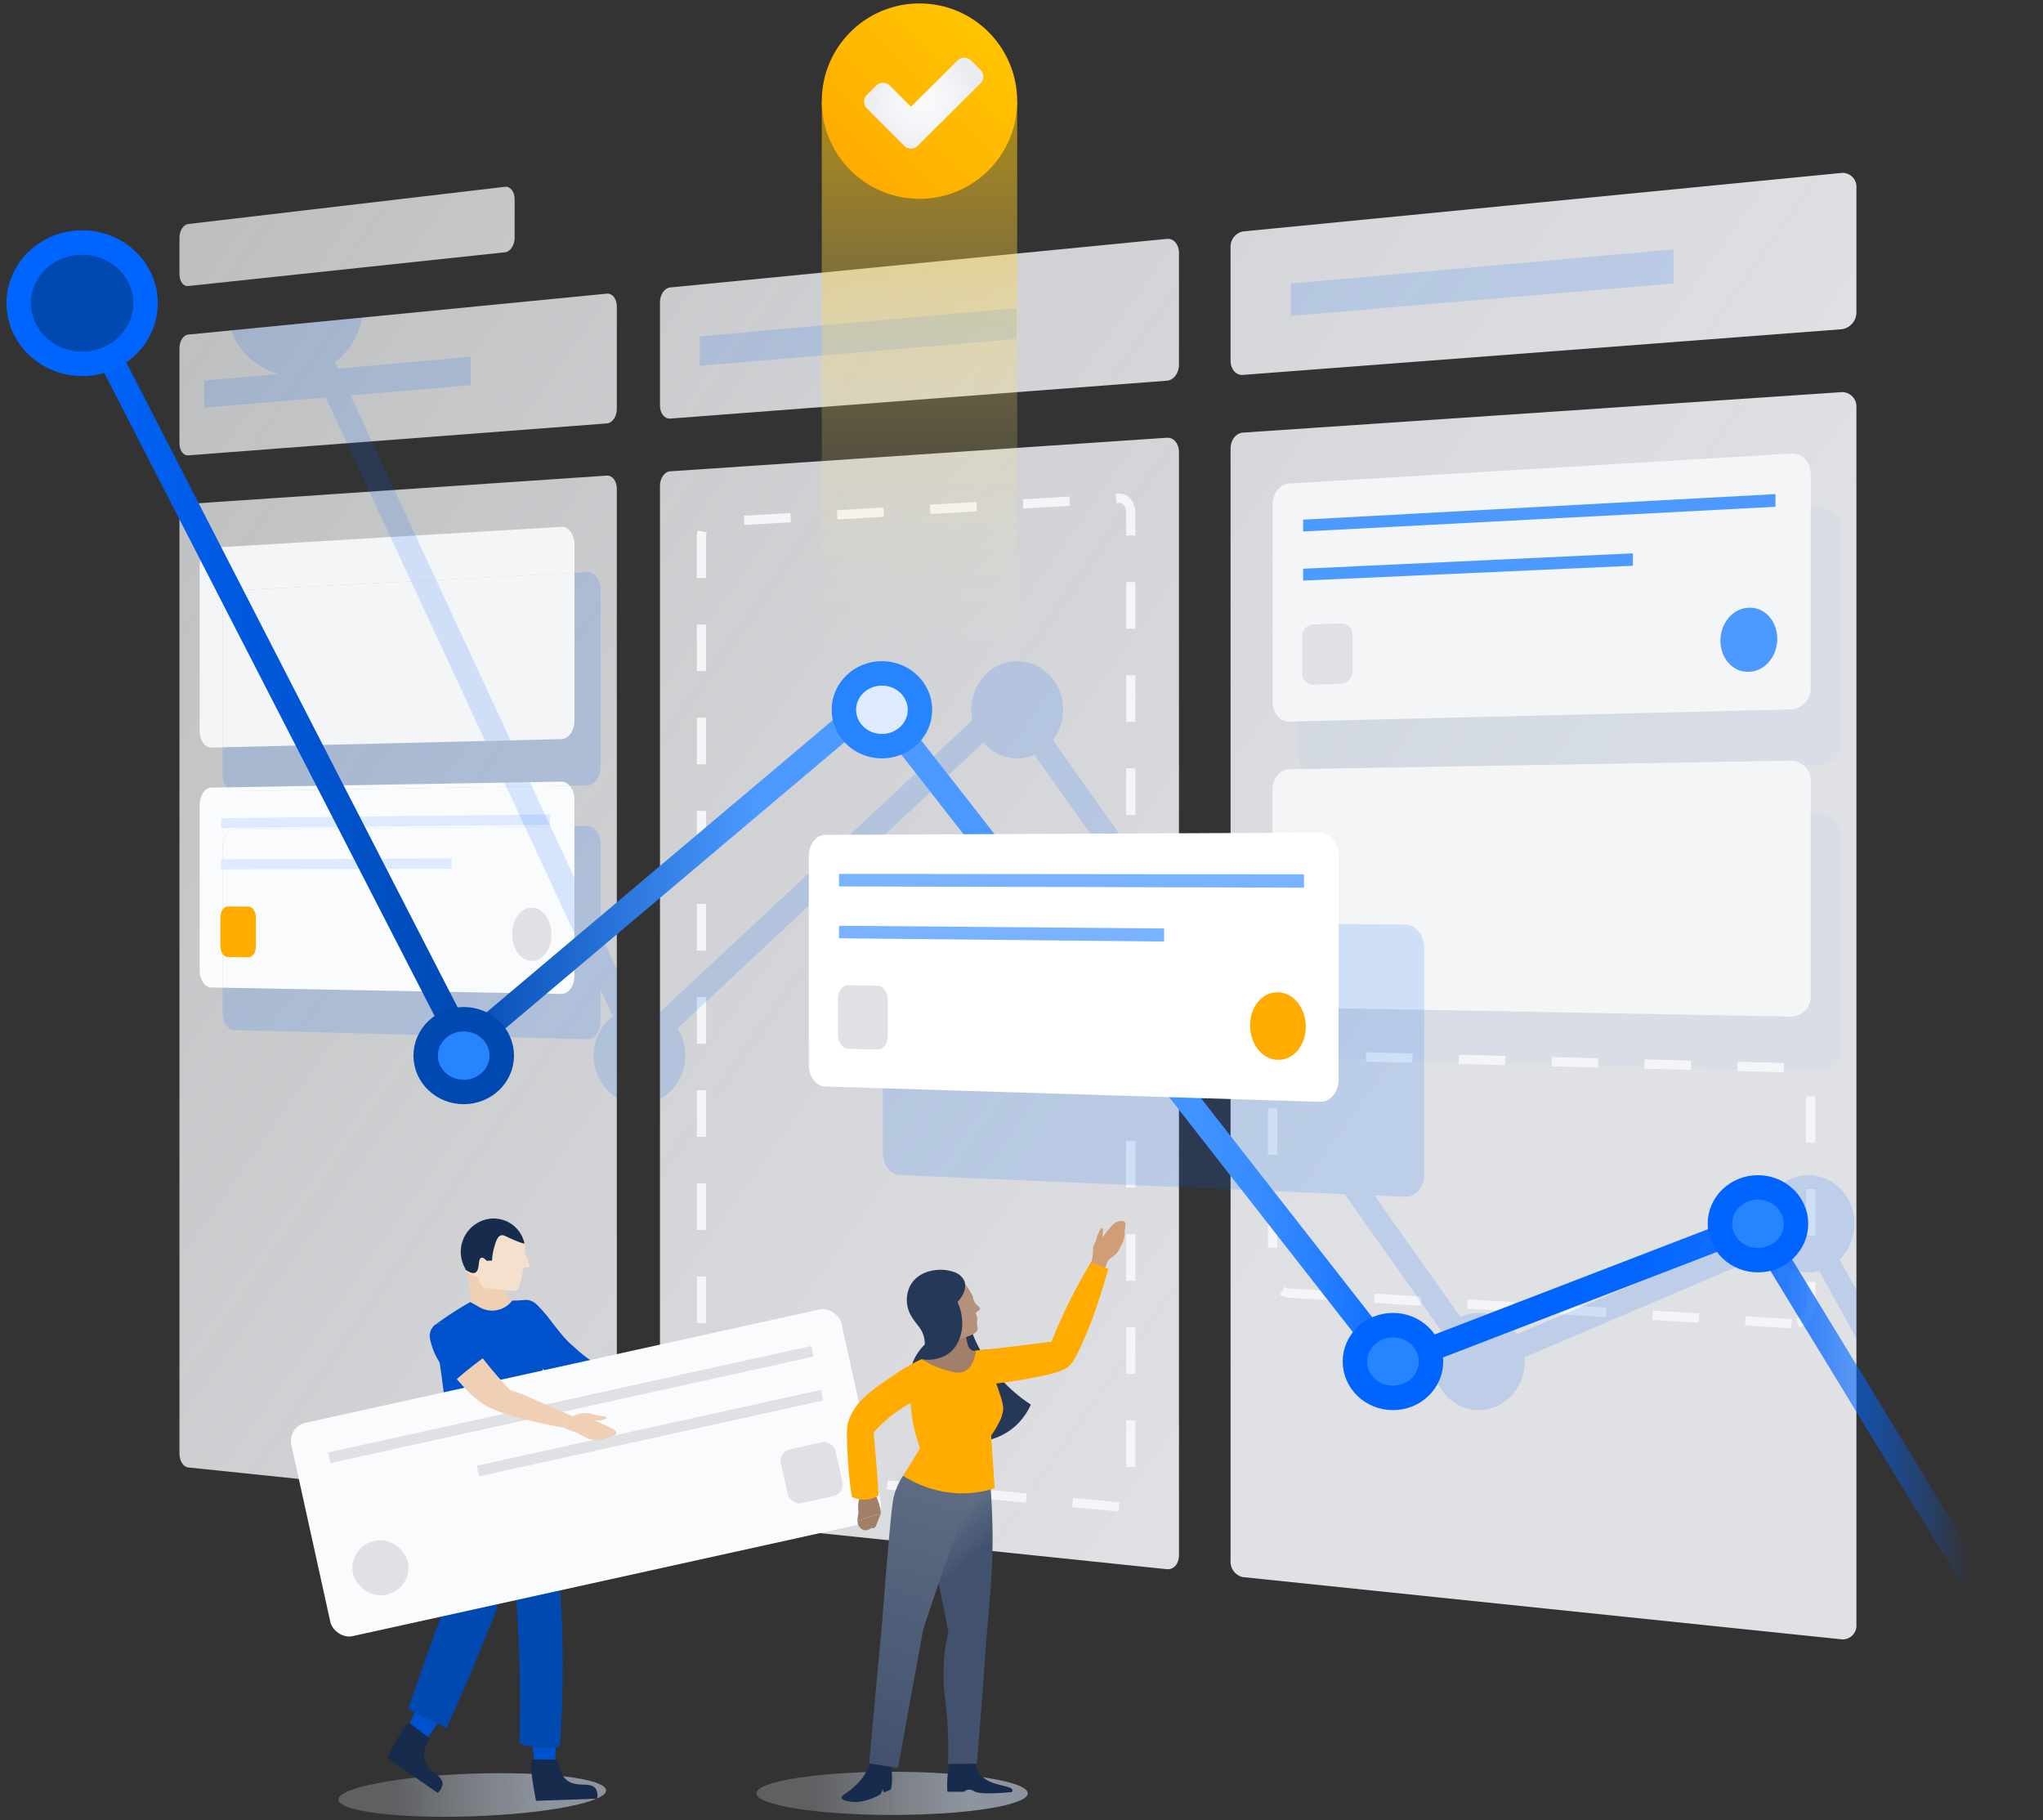 <svg xmlns="http://www.w3.org/2000/svg" xmlns:xlink="http://www.w3.org/1999/xlink" width="440" height="392" viewBox="0 0 440 392"><rect x="0" y="0" width="440" height="392" fill="#333333" stroke="none"/><defs><style>.cls-1,.cls-28,.cls-33{fill:#0049b0;}.cls-2{fill:#e5e8ec;}.cls-3{fill:#f5e0cd;}.cls-4{isolation:isolate;}.cls-5{fill:url(#linear-gradient);}.cls-6{fill:url(#linear-gradient-2);}.cls-7{fill:url(#linear-gradient-3);}.cls-8{fill:url(#linear-gradient-4);}.cls-9{fill:url(#linear-gradient-5);}.cls-10,.cls-16,.cls-27,.cls-29,.cls-52{fill:none;}.cls-10,.cls-16{stroke:#f4f5f7;stroke-width:2px;}.cls-10,.cls-16,.cls-27,.cls-28,.cls-29,.cls-30,.cls-31,.cls-32,.cls-33{stroke-miterlimit:10;}.cls-10{stroke-dasharray:10.03 10.03;}.cls-11{fill:url(#linear-gradient-6);}.cls-12{fill:url(#linear-gradient-7);}.cls-13,.cls-26{fill:#0065ff;}.cls-13,.cls-25{opacity:0.15;}.cls-14,.cls-18,.cls-35{fill:#4c9aff;}.cls-14{opacity:0.05;}.cls-15{fill:#f4f5f7;}.cls-16{stroke-dasharray:10;}.cls-17{fill:#dfe1e5;}.cls-19{fill:#fafbfc;}.cls-20{fill:#ffab00;}.cls-21,.cls-32{fill:#deebff;}.cls-22{opacity:0.6;fill:url(#linear-gradient-8);}.cls-23{fill:url(#linear-gradient-9);}.cls-24{fill:url(#radial-gradient);}.cls-27,.cls-28,.cls-29,.cls-30,.cls-31,.cls-32,.cls-33{stroke-linecap:round;stroke-width:5.264px;}.cls-27{stroke:url(#linear-gradient-10);}.cls-28{stroke:url(#linear-gradient-11);}.cls-29{stroke:url(#linear-gradient-12);}.cls-30,.cls-31{fill:#2684ff;}.cls-30{stroke:#0049b0;}.cls-31,.cls-33{stroke:#0065ff;}.cls-32{stroke:#2684ff;}.cls-34{fill:#fff;}.cls-35{opacity:0.75;}.cls-36,.cls-40,.cls-44{mix-blend-mode:multiply;}.cls-36{fill:url(#linear-gradient-13);}.cls-37{fill:#0052cc;}.cls-38{fill:#f0d0b4;}.cls-39{clip-path:url(#clip-path);}.cls-41{clip-path:url(#clip-path-2);}.cls-42{clip-path:url(#clip-path-3);}.cls-43{fill:#172b4d;}.cls-44{fill:url(#linear-gradient-14);}.cls-45{fill:#253858;}.cls-46{fill:#a27f68;}.cls-47{fill:#b5917c;}.cls-48{fill:url(#linear-gradient-15);}.cls-49{fill:url(#linear-gradient-16);}.cls-50{fill:url(#linear-gradient-17);}.cls-51{fill:#cf9e76;}</style><linearGradient id="linear-gradient" x1="1827.388" y1="181.622" x2="1602.841" y2="23.252" gradientTransform="translate(-1567.373)" gradientUnits="userSpaceOnUse"><stop offset="0" stop-color="#dfe1e5"/><stop offset="1" stop-color="#f4f5f7" stop-opacity="0.7"/></linearGradient><linearGradient id="linear-gradient-2" x1="1839.428" y1="212.105" x2="1593.831" y2="38.888" xlink:href="#linear-gradient"/><linearGradient id="linear-gradient-3" x1="1825.631" y1="330.892" x2="1533.438" y2="124.811" xlink:href="#linear-gradient"/><linearGradient id="linear-gradient-4" x1="1900.571" y1="166.192" x2="1613.187" y2="-36.497" xlink:href="#linear-gradient"/><linearGradient id="linear-gradient-5" x1="1865.11" y1="280.86" x2="1535.834" y2="48.625" xlink:href="#linear-gradient"/><linearGradient id="linear-gradient-6" x1="1962.019" y1="102.951" x2="1620.326" y2="-138.042" xlink:href="#linear-gradient"/><linearGradient id="linear-gradient-7" x1="1905.55" y1="216.086" x2="1529.519" y2="-49.125" xlink:href="#linear-gradient"/><linearGradient id="linear-gradient-8" x1="-637.596" y1="140.995" x2="-637.596" y2="21.779" gradientTransform="matrix(1, 0, 0, -1, 835.622, 162.774)" gradientUnits="userSpaceOnUse"><stop offset="0" stop-color="#fff0b2" stop-opacity="0"/><stop offset="0.089" stop-color="#ffeea9" stop-opacity="0.05"/><stop offset="0.253" stop-color="#ffe892" stop-opacity="0.182"/><stop offset="0.473" stop-color="#ffdf6c" stop-opacity="0.395"/><stop offset="0.738" stop-color="#ffd238" stop-opacity="0.686"/><stop offset="1" stop-color="#ffc400"/></linearGradient><linearGradient id="linear-gradient-9" x1="222.062" y1="36.657" x2="251.819" y2="6.9" gradientTransform="translate(-38.915)" gradientUnits="userSpaceOnUse"><stop offset="0" stop-color="#ffab00"/><stop offset="0.424" stop-color="#ffb700"/><stop offset="1" stop-color="#ffc400"/></linearGradient><radialGradient id="radial-gradient" cx="-404.411" cy="158.611" r="11.471" gradientTransform="matrix(0.991, 0.136, -0.136, 0.991, 620.762, -80.563)" gradientUnits="userSpaceOnUse"><stop offset="0" stop-color="#fafbfc"/><stop offset="0.546" stop-color="#f4f5f8"/><stop offset="1" stop-color="#ebecf0"/></radialGradient><linearGradient id="linear-gradient-10" x1="-878.173" y1="310.592" x2="-736.94" y2="310.592" gradientTransform="matrix(-1, 0, 0, 1, -439.57, 0)" gradientUnits="userSpaceOnUse"><stop offset="0.103" stop-color="#0065ff" stop-opacity="0"/><stop offset="0.154" stop-color="#0065ff" stop-opacity="0.21"/><stop offset="0.207" stop-color="#0065ff" stop-opacity="0.394"/><stop offset="0.262" stop-color="#0065ff" stop-opacity="0.557"/><stop offset="0.321" stop-color="#0065ff" stop-opacity="0.694"/><stop offset="0.382" stop-color="#0065ff" stop-opacity="0.806"/><stop offset="0.447" stop-color="#0065ff" stop-opacity="0.892"/><stop offset="0.519" stop-color="#0065ff" stop-opacity="0.953"/><stop offset="0.601" stop-color="#0065ff" stop-opacity="0.989"/><stop offset="0.717" stop-color="#0065ff"/></linearGradient><linearGradient id="linear-gradient-11" x1="-542.199" y1="145.394" x2="-454.628" y2="145.394" gradientTransform="matrix(-1, 0, 0, 1, -439.57, 0)" gradientUnits="userSpaceOnUse"><stop offset="0" stop-color="#0049b0"/><stop offset="1" stop-color="#0065ff"/></linearGradient><linearGradient id="linear-gradient-12" x1="-742.204" y1="221.713" x2="-536.935" y2="221.713" gradientTransform="matrix(-1, 0, 0, 1, -439.57, 0)" gradientUnits="userSpaceOnUse"><stop offset="0" stop-color="#0065ff"/><stop offset="0.034" stop-color="#1171ff"/><stop offset="0.09" stop-color="#2780ff"/><stop offset="0.157" stop-color="#388cff"/><stop offset="0.24" stop-color="#4394ff"/><stop offset="0.356" stop-color="#4a99ff"/><stop offset="0.679" stop-color="#4c9aff"/><stop offset="1" stop-color="#0049b0"/></linearGradient><linearGradient id="linear-gradient-13" x1="4213.246" y1="421.774" x2="4270.933" y2="421.774" gradientTransform="matrix(-1, 0, 0, 1, 4343.796, -35.207)" gradientUnits="userSpaceOnUse"><stop offset="0.213" stop-color="#a5adba" stop-opacity="0.8"/><stop offset="0.789" stop-color="#c1c7d0" stop-opacity="0.3"/></linearGradient><clipPath id="clip-path"><path class="cls-1" d="M96.4,344.219c1.491-5.688.538-8.857,1.057-17.161.311-4.989.62-9.282.876-12.625a20.836,20.836,0,0,0,18.83-1.091c.356,2.268.818,5.323,1.309,8.943.53,3.908,1.2,8.871,1.741,14.795.674,7.425.882,13.605.951,17.655.1,5.906.005,13.137-.592,21.4a15.26,15.26,0,0,1-8.736-.664c.263-8.386.187-17.466-.407-27.141-.405-6.593-1.015-12.865-1.765-18.791-.258,2.591-.6,5.3-1.034,8.12-.416,2.686-.889,5.254-1.4,7.7a15.927,15.927,0,0,1-.83,2.706c-1.667,4.131-4.245,10.444-5.826,14.117q-2.19,5.088-4.408,9.966L87.916,368.1c.9-2.9,3.628-10.563,5.532-15.793C95.628,346.318,95.822,346.41,96.4,344.219Z"/></clipPath><clipPath id="clip-path-2"><path class="cls-2" d="M154.524,294.474,149.97,332.2c-.273,2.264-8.022,4.3-17.318,4.619s-17.167-1.165-17.6-3.4L107.891,296.1Z"/></clipPath><clipPath id="clip-path-3"><path class="cls-3" d="M106.724,277.66c3.915.392,4.3.473,4.728.084.3-.277.513-1.118.918-2.789.2-.843.354-1.552.454-2.056.272.069,1.03.237,1.242-.077.148-.219-.05-.558-.281-1.094a14.954,14.954,0,0,1-.714-2.064c.013-.14.02-.284.023-.433a7.529,7.529,0,0,0-.4-2.362,6.8,6.8,0,0,0-9.3-3.809,7.212,7.212,0,0,0-3.247,10.06l.01.025c.063.159.1.278.108.286.19.53,1.066,1.019,1.066,1.019.768.428.915.245,1.339.527.763.507.543,1.273,1.109,1.935C104.215,277.42,104.768,277.464,106.724,277.66Z"/></clipPath><linearGradient id="linear-gradient-14" x1="4099.293" y1="386.211" x2="4157.735" y2="386.211" gradientTransform="matrix(-1, 0, 0, 1, 4320.644, 0)" xlink:href="#linear-gradient-13"/><linearGradient id="linear-gradient-15" x1="4120.095" y1="326.07" x2="4120.095" y2="321.885" gradientTransform="matrix(-1, 0, 0, 1, 4320.644, 0)" gradientUnits="userSpaceOnUse"><stop offset="0" stop-color="#ffc400"/><stop offset="1" stop-color="#ff991f"/></linearGradient><linearGradient id="linear-gradient-16" x1="201.963" y1="341.927" x2="195.793" y2="334.416" gradientUnits="userSpaceOnUse"><stop offset="0" stop-color="#42526e"/><stop offset="1" stop-color="#5e6c84"/></linearGradient><linearGradient id="linear-gradient-17" x1="-3938.573" y1="1609.62" x2="-3938.573" y2="1546.371" gradientTransform="translate(4423.705 16.295) rotate(17.34)" xlink:href="#linear-gradient-16"/></defs><title>agile-scale-jira-software</title><g class="cls-4"><g id="Layer_1" data-name="Layer 1"><path class="cls-5" d="M108.752,54.334,40.51,61.6c-1.028.109-1.86-1.024-1.86-2.531V51.192c0-1.507.832-2.826,1.86-2.947l68.242-8.015c1.149-.135,2.083,1.05,2.083,2.647V51.22C110.835,52.818,109.9,54.212,108.752,54.334Z"/><path class="cls-6" d="M130.686,91.187,40.51,98.064c-1.028.079-1.86-1.08-1.86-2.587V74.968c0-1.508.832-2.811,1.86-2.911l90.176-8.816c1.19-.117,2.156,1.106,2.156,2.731V88.081C132.842,89.706,131.876,91.1,130.686,91.187Z"/><path class="cls-7" d="M130.686,325.4,40.51,316.023c-1.028-.107-1.86-1.415-1.86-2.922V111.38c0-1.507.832-2.785,1.86-2.855l90.176-6.1c1.19-.08,2.156,1.172,2.156,2.8V322.68C132.842,324.3,131.876,325.521,130.686,325.4Z"/><path class="cls-8" d="M251.339,81.986,144.332,90.147c-1.213.092-2.194-1.159-2.194-2.8V65.084c0-1.636.981-3.059,2.194-3.177L251.339,51.445c1.421-.139,2.574,1.188,2.574,2.964V78.575C253.913,80.351,252.76,81.878,251.339,81.986Z"/><path class="cls-9" d="M251.339,337.94,144.332,326.816c-1.213-.126-2.194-1.555-2.194-3.191V104.617c0-1.637.981-3.029,2.194-3.111l107.007-7.235c1.421-.1,2.574,1.265,2.574,3.041v237.68C253.913,336.768,252.76,338.087,251.339,337.94Z"/><path class="cls-10" d="M241,324.525l-87.7-8.35c-1.229-.117-2.224-1.547-2.224-3.195V115.586c0-1.647,1-3.041,2.224-3.114L241,107.31c1.4-.082,2.537,1.28,2.537,3.043V321.574C243.537,323.337,242.4,324.658,241,324.525Z"/><path class="cls-11" d="M396.686,70.9l-129.035,9.84c-1.45.111-2.624-1.25-2.624-3.04V53.348a3.356,3.356,0,0,1,2.624-3.5L396.686,37.235a2.992,2.992,0,0,1,3.129,3.24V67.118A3.684,3.684,0,0,1,396.686,70.9Z"/><path class="cls-12" d="M396.686,353.049,267.651,339.636a3.381,3.381,0,0,1-2.624-3.514V96.586c0-1.79,1.174-3.32,2.624-3.418l129.035-8.724a3.1,3.1,0,0,1,3.129,3.333V349.829A2.97,2.97,0,0,1,396.686,353.049Z"/><polygon class="cls-13" points="218.916 73.012 150.696 78.777 150.696 72.435 218.916 66.342 218.916 73.012"/><polygon class="cls-13" points="360.417 61.054 277.989 68.02 277.989 61.066 360.417 53.704 360.417 61.054"/><path class="cls-14" d="M392.19,164.8l-109.1,1.782c-1.975.032-3.572-1.9-3.572-4.306V119.662c0-2.41,1.6-4.447,3.572-4.549l109.1-5.649c2.289-.118,4.15,1.9,4.15,4.5v46.052A4.551,4.551,0,0,1,392.19,164.8Z"/><path class="cls-14" d="M392.19,230.688l-109.1-2.823c-1.975-.051-3.572-2.046-3.572-4.457V180.793c0-2.411,1.6-4.38,3.572-4.4l109.1-1.044a4.411,4.411,0,0,1,4.15,4.676v46.053A4.326,4.326,0,0,1,392.19,230.688Z"/><path class="cls-15" d="M385.866,152.79,277.621,155.4c-1.96.048-3.545-1.861-3.545-4.262V108.684c0-2.4,1.585-4.443,3.545-4.56l108.245-6.448c2.271-.135,4.116,1.858,4.116,4.452v45.866A4.568,4.568,0,0,1,385.866,152.79Z"/><path class="cls-15" d="M385.866,218.932l-108.245-1.994c-1.96-.036-3.545-2.012-3.545-4.413V170.069c0-2.4,1.585-4.375,3.545-4.408l108.245-1.843a4.346,4.346,0,0,1,4.116,4.627V214.31A4.341,4.341,0,0,1,385.866,218.932Z"/><path class="cls-16" d="M385.866,285.073l-108.245-6.6c-1.96-.12-3.545-2.163-3.545-4.564V231.455c0-2.4,1.585-4.307,3.545-4.257l108.245,2.761a4.576,4.576,0,0,1,4.116,4.8v45.866C389.982,283.221,388.137,285.211,385.866,285.073Z"/><path class="cls-17" d="M289.015,147.26l-6.355.188a2.432,2.432,0,0,1-2.233-2.664v-7.475a2.637,2.637,0,0,1,2.233-2.815l6.355-.245a2.428,2.428,0,0,1,2.26,2.663v7.532A2.633,2.633,0,0,1,289.015,147.26Z"/><path class="cls-18" d="M376.743,144.671l-.229.006c-3.31.1-5.984-2.9-5.984-6.692h0c0-3.794,2.674-6.972,5.984-7.1l.229-.009c3.325-.128,6.032,2.868,6.032,6.692h0C382.775,141.393,380.068,144.573,376.743,144.671Z"/><polygon class="cls-18" points="382.382 109.14 280.65 114.463 280.65 111.912 382.382 106.411 382.382 109.14"/><polygon class="cls-18" points="351.677 121.837 280.65 125.034 280.65 122.484 351.677 119.161 351.677 121.837"/><path class="cls-15" d="M50.461,127.158l73.256-3.793v-6.177c0-2.152-1.27-3.82-2.832-3.727L45.5,117.952c-1.382.082-2.5,1.784-2.5,3.8V157.41c0,2.016,1.118,3.624,2.5,3.591l2.442-.059V130.955C47.94,128.93,49.067,127.23,50.461,127.158Z"/><path class="cls-15" d="M123.717,155.219V123.365l-73.256,3.793c-1.394.072-2.521,1.772-2.521,3.8v29.987l72.945-1.76C122.447,159.145,123.717,157.37,123.717,155.219Z"/><path class="cls-19" d="M48.863,169.557l-3.365.057c-1.382.024-2.5,1.678-2.5,3.694v35.657c0,2.017,1.118,3.673,2.5,3.7l2.442.045v-30.4c0-2.025,1.127-3.677,2.521-3.691l73.256-.7v-5.743a4.472,4.472,0,0,0-1.039-2.973l-72.217,1.179A2.067,2.067,0,0,1,48.863,169.557Z"/><path class="cls-19" d="M120.885,168.33l-72.022,1.227a2.067,2.067,0,0,0,1.6.826l72.217-1.179A2.366,2.366,0,0,0,120.885,168.33Z"/><path class="cls-19" d="M47.94,182.312v30.4l72.945,1.343c1.562.029,2.832-1.691,2.832-3.842V177.92l-73.256.7C49.067,178.635,47.94,180.287,47.94,182.312Z"/><path class="cls-20" d="M53.518,206.153l-4.47-.058c-.87-.011-1.573-1.046-1.573-2.311V197.51c0-1.265.7-2.288,1.573-2.284l4.47.018c.877,0,1.589,1.038,1.589,2.311v6.314C55.107,205.142,54.4,206.164,53.518,206.153Z"/><path class="cls-17" d="M114.6,206.945l-.157,0c-2.284-.029-4.129-2.609-4.129-5.761h0c0-3.153,1.845-5.7,4.129-5.692h.157c2.293.009,4.157,2.589,4.157,5.763h0C118.757,204.427,116.893,206.975,114.6,206.945Z"/><polygon class="cls-21" points="118.487 177.648 47.632 178.344 47.632 176.203 118.487 175.383 118.487 177.648"/><polygon class="cls-21" points="97.268 187.091 47.632 187.216 47.632 185.076 97.268 184.863 97.268 187.091"/><rect class="cls-22" x="176.984" y="21.779" width="42.083" height="119.217" transform="translate(396.052 162.774) rotate(180)"/><circle class="cls-23" cx="198.026" cy="21.779" r="21.041"/><path class="cls-24" d="M211.766,16.5a2.036,2.036,0,0,0-.6-1.449l-2.033-2.025a2.051,2.051,0,0,0-2.9,0l-10.04,9.967-4.567-4.569a2.053,2.053,0,0,0-2.9,0L186.7,20.45a2.051,2.051,0,0,0,0,2.9l8.048,8.052h0a2.033,2.033,0,0,0,1.167.581,2.075,2.075,0,0,0,.284.02,2.038,2.038,0,0,0,1.448-.6l13.524-13.456A2.038,2.038,0,0,0,211.766,16.5Z"/><g class="cls-25"><polygon class="cls-26" points="80.081 95.051 74.73 95.459 79.569 105.888 84.941 105.525 80.081 95.051"/><path class="cls-26" d="M101.383,76.84,72.814,79.391,72.167,78a15.825,15.825,0,0,0,5.841-9.6L49.76,71.157a15.176,15.176,0,0,0,10.234,9.379l-16.005,1.43V87.8l26.159-2.211,4.582,9.875,5.351-.408-4.6-9.917,25.9-2.189Z"/><path class="cls-26" d="M129.341,201.205V181.778c0-2.16-1.28-3.9-2.857-3.884l-2.767.026v11.165l-9.578-20.64,6.746-.115a2.366,2.366,0,0,1,1.793.874l3.806-.062c1.577-.026,2.857-1.8,2.857-3.959v-38.2c0-2.161-1.28-3.846-2.857-3.764l-2.767.143v31.854c0,2.151-1.27,3.926-2.832,3.963l-10.922.264L84.941,105.525l-5.372.363,24.915,53.69L47.94,160.942v5.816a4.372,4.372,0,0,0,.923,2.8l59.779-1.018,15.075,32.486v9.184c0,2.151-1.27,3.871-2.832,3.842L47.94,212.708v5.406c0,2.025,1.127,3.7,2.521,3.732l76.023,1.967c1.577.041,2.857-1.677,2.857-3.838v-6.831l2.64,5.69a10.775,10.775,0,0,0,.912,17.618V208.859Z"/><path class="cls-26" d="M226.787,159.4a10.8,10.8,0,0,0,2.184-6.546c0-5.771-4.436-10.466-9.888-10.466s-9.888,4.7-9.888,10.466a11.053,11.053,0,0,0,.235,2.246l-67.241,62.825v18.735a10.547,10.547,0,0,0,5.429-9.329,10.837,10.837,0,0,0-1.7-5.866L211.8,159.91a9.617,9.617,0,0,0,7.284,3.414,9.36,9.36,0,0,0,3.717-.774l31.164,44.129v-8.793Z"/><path class="cls-26" d="M396.206,271.219a10.718,10.718,0,0,0,3.18-7.668c0-5.772-4.436-10.467-9.888-10.467s-9.888,4.695-9.888,10.467a11.116,11.116,0,0,0,.069,1.189l-53,22.6a9.748,9.748,0,0,0-8.178-4.593,9.375,9.375,0,0,0-3.976.89l-18.5-26.191,6.581.283c2.275.1,4.123-2.059,4.123-4.818V204.136c0-2.759-1.848-5.01-4.123-5.027l-108.878-.82c-1.98-.015-3.581,2.052-3.581,4.617v45.345c0,2.565,1.6,4.713,3.581,4.8l95.893,4.122,21,29.739a10.794,10.794,0,0,0-2.014,6.3c0,5.771,4.436,10.467,9.889,10.467s9.887-4.7,9.887-10.467c0-.307-.019-.609-.043-.91l53.136-22.656a9.719,9.719,0,0,0,8.021,4.37,9.33,9.33,0,0,0,2.326-.3l8.042,14.654v-10.48Z"/></g><polyline class="cls-27" points="435.971 358.247 378.193 263.551 300.002 293.664"/><line class="cls-28" x1="99.996" y1="225.497" x2="17.69" y2="65.291"/><polyline class="cls-29" points="300.002 293.664 188.387 150.904 99.996 225.497"/><ellipse class="cls-30" cx="99.871" cy="227.333" rx="8.194" ry="7.835"/><ellipse class="cls-31" cx="300.002" cy="293.214" rx="8.194" ry="7.835"/><ellipse class="cls-31" cx="378.609" cy="263.551" rx="8.194" ry="7.835"/><ellipse class="cls-32" cx="189.939" cy="152.857" rx="8.194" ry="7.835"/><ellipse class="cls-33" cx="17.69" cy="65.291" rx="13.661" ry="13.062"/><path class="cls-34" d="M284.254,237.285l-106.552-3.3c-1.939-.06-3.508-2.167-3.508-4.7V184.405c0-2.538,1.569-4.6,3.508-4.611l106.552-.478c2.225-.01,4.033,2.193,4.033,4.921V232.47C288.287,235.2,286.479,237.354,284.254,237.285Z"/><path class="cls-17" d="M188.966,226.025l-6.281-.16c-1.221-.032-2.209-1.348-2.209-2.941v-7.9c0-1.593.988-2.868,2.209-2.848l6.281.105c1.232.02,2.233,1.337,2.233,2.941v7.955C191.2,224.782,190.2,226.057,188.966,226.025Z"/><path class="cls-20" d="M275.313,228.233l-.223-.006c-3.247-.083-5.869-3.387-5.869-7.38h0c0-3.993,2.622-7.186,5.869-7.132l.223,0c3.261.054,5.913,3.359,5.913,7.382h0C281.226,225.123,278.574,228.316,275.313,228.233Z"/><polygon class="cls-35" points="280.841 191.173 180.697 190.895 180.697 188.2 280.841 188.302 280.841 191.173"/><polygon class="cls-35" points="250.71 202.771 180.697 202.067 180.697 199.372 250.71 199.953 250.71 202.771"/><ellipse class="cls-36" cx="101.706" cy="386.567" rx="28.844" ry="4.589" transform="translate(-13.377 3.769) rotate(-1.992)"/><path class="cls-37" d="M120.049,371.388q-.266,3.078-.407,6.371-.072,1.717-.1,3.379l-4.173.671c-.159-1.329-.282-2.413-.363-3.148-.231-2.087-.338-3.227-.6-5.5-.066-.565-.128-1.093-.188-1.592C116.166,371.518,118.112,371.467,120.049,371.388Z"/><path class="cls-37" d="M95.341,369.592q-1.812,2.5-3.625,5.258-.945,1.437-1.824,2.847l-3.925-1.565c.547-1.221,1-2.214,1.307-2.887.875-1.91,1.37-2.942,2.312-5.028.234-.519.452-1,.657-1.463C91.942,367.711,93.638,368.666,95.341,369.592Z"/><path class="cls-38" d="M110.905,280.134a6.72,6.72,0,0,1-3.558,4.691,6.473,6.473,0,0,1-6.72-.838,18.263,18.263,0,0,0-.335-10.592l8.988,1.888a19.743,19.743,0,0,0-.028,2.734c.069,1.161.2,1.6.547,1.867A1.531,1.531,0,0,0,110.905,280.134Z"/><path class="cls-1" d="M96.4,344.219c1.491-5.688.538-8.857,1.057-17.161.311-4.989.62-9.282.876-12.625a20.836,20.836,0,0,0,18.83-1.091c.356,2.268.818,5.323,1.309,8.943.53,3.908,1.2,8.871,1.741,14.795.674,7.425.882,13.605.951,17.655.1,5.906.005,13.137-.592,21.4a15.26,15.26,0,0,1-8.736-.664c.263-8.386.187-17.466-.407-27.141-.405-6.593-1.015-12.865-1.765-18.791-.258,2.591-.6,5.3-1.034,8.12-.416,2.686-.889,5.254-1.4,7.7a15.927,15.927,0,0,1-.83,2.706c-1.667,4.131-4.245,10.444-5.826,14.117q-2.19,5.088-4.408,9.966L87.916,368.1c.9-2.9,3.628-10.563,5.532-15.793C95.628,346.318,95.822,346.41,96.4,344.219Z"/><g class="cls-39"><g class="cls-40"><path class="cls-2" d="M154.524,294.474,149.97,332.2c-.273,2.264-8.022,4.3-17.318,4.619s-17.167-1.165-17.6-3.4L107.891,296.1Z"/><g class="cls-41"><g class="cls-40"><path class="cls-2" d="M88.912,289.066a2.974,2.974,0,0,1,1.035-1.7,3.228,3.228,0,0,1,2.6-.2c2.919.753,5.071,3.815,5.7,4.7a89.18,89.18,0,0,0,7.9,9.526h0c.733.223,1.391.45,1.968.665.692.258,1.211.478,1.481.593,1.218.52,4.955,2.153,9.992,4.376l-1.962,2.436a43.422,43.422,0,0,1-8.792-1.493,26.552,26.552,0,0,1-8.286-3.432,22.483,22.483,0,0,1-4.862-4.37C95.2,299.67,88.153,292.11,88.912,289.066Z"/><path class="cls-2" d="M119.584,307.038l4.341.629,4.5,2.167c.527.337.6.649.617.779.079.688-.918,1.562-2.6,1.966a11.723,11.723,0,0,1-1.49-.017,6.134,6.134,0,0,1-1.7-.263c-.983-.349-1.1-.876-2.276-1.5a6.665,6.665,0,0,0-1.279-.516l-2.075-.807Z"/></g></g></g></g><path class="cls-37" d="M128.03,301.552a5.506,5.506,0,0,1-2.286.257c-1.859-.2-3.094-1.371-4.423-2.669-2.441-2.385-4.261-4.188-5.751-5.681l-.1-12.612a26.939,26.939,0,0,1,2.854,3.19c3.847,5.065,4.209,5.014,5.655,6.358,2.955,2.743,3.921,2.584,4.685,4.221C129.734,296.91,128.935,299.577,128.03,301.552Z"/><path class="cls-37" d="M112.957,279.961c-1.01.1-1.9.13-2.634.13l-.029.038a5.429,5.429,0,0,1-6.977,1.418q-1.009-.572-2.019-1.142c-1.723.965-3.52,2.068-5.361,3.328q-1.251.858-2.4,1.717c.043.571.122,1.455.264,2.531.211,1.582.462,2.739.519,3.093,1.282,7.96,1.848,14.086,2.058,16.548.154,1.817.344,4.315.495,7.309a20.769,20.769,0,0,0,9.636,2.923,21.137,21.137,0,0,0,12.771-3.679c-.263-1.767-2.437-16.489-2.548-21.389-.091-3.969-.136-5.953-.106-6.277a9.611,9.611,0,0,0-.028-2.428c-.076-.541-.181-.855-.193-1.122A3.14,3.14,0,0,0,112.957,279.961Z"/><path class="cls-3" d="M106.724,277.66c3.915.392,4.3.473,4.728.084.3-.277.513-1.118.918-2.789.2-.843.354-1.552.454-2.056.272.069,1.03.237,1.242-.077.148-.219-.05-.558-.281-1.094a14.954,14.954,0,0,1-.714-2.064c.013-.14.02-.284.023-.433a7.529,7.529,0,0,0-.4-2.362,6.8,6.8,0,0,0-9.3-3.809,7.212,7.212,0,0,0-3.247,10.06l.01.025c.063.159.1.278.108.286.19.53,1.066,1.019,1.066,1.019.768.428.915.245,1.339.527.763.507.543,1.273,1.109,1.935C104.215,277.42,104.768,277.464,106.724,277.66Z"/><g class="cls-42"><path class="cls-43" d="M106.353,268.938a10.659,10.659,0,0,0-.372,2.541l-1.171.041c-.37-.4-.809-.761-1.157-.65-.791.252-.248,2.651-1.263,3.185-.77.406-1.97-.508-2.123-.624-1.719-1.308-2.3-4.059-1.645-6.293a7.122,7.122,0,0,1,3.4-4.046,8.354,8.354,0,0,1,6.2-.808,7.976,7.976,0,0,1,4.887,3.76c.158.288.748,1.363.4,1.725-.175.185-.575.163-2.163-.461-2.522-.992-2.861-1.467-3.477-1.251C107.061,266.346,106.741,267.516,106.353,268.938Z"/></g><path class="cls-43" d="M128.582,387.364l-13.136.457q-1.687-8.6-.641-8.944a.422.422,0,0,1,.332.056l5.052.026c.3,2.838,1.3,4.035,2.146,4.6,2.067,1.382,4.866.124,5.966,1.651A2.756,2.756,0,0,1,128.582,387.364Z"/><path class="cls-43" d="M94.258,386.1l-10.811-7.467q3.784-7.906,4.831-7.558a.419.419,0,0,1,.232.242l4.038,3.035c-1.457,2.454-1.373,4.008-1.03,4.972.832,2.342,3.829,3,3.8,4.883A2.76,2.76,0,0,1,94.258,386.1Z"/><rect class="cls-19" x="65.522" y="293.654" width="121.343" height="47.057" rx="4" transform="translate(317.712 599.761) rotate(167.568)"/><rect class="cls-17" x="168.776" y="311.235" width="12.072" height="11.847" rx="2.5" transform="translate(413.804 589.246) rotate(167.568)"/><rect class="cls-17" x="75.904" y="331.709" width="12.072" height="11.847" rx="5.923" transform="translate(234.643 649.707) rotate(167.568)"/><rect class="cls-17" x="69.681" y="301.305" width="106.54" height="2.336" transform="translate(308.135 571.384) rotate(167.568)"/><rect class="cls-17" x="102.06" y="307.46" width="75.886" height="2.336" transform="translate(343.164 579.878) rotate(167.568)"/><path class="cls-38" d="M92.634,287.042a2.974,2.974,0,0,1,1.035-1.7,3.228,3.228,0,0,1,2.6-.2c2.919.753,5.07,3.815,5.7,4.7a89.4,89.4,0,0,0,7.9,9.527h0c.733.224,1.391.45,1.968.665.693.258,1.211.478,1.481.593,1.218.52,4.955,2.153,9.992,4.376l-1.961,2.436c-3.563-.61-6.5-1.3-8.658-1.867-5.859-1.533-7.62-2.555-8.42-3.058a24.158,24.158,0,0,1-4.863-4.37C98.924,297.646,91.875,290.086,92.634,287.042Z"/><path class="cls-38" d="M123.306,305.014a6.821,6.821,0,0,1,2.8-.695c1.458-.033,1.59.472,3.613.674.25.025.912.084.946.3.017.1-.12.206-.18.251a5.044,5.044,0,0,1-2.534.385c.626.236,1.277.5,1.948.8.8.355,1.553.72,2.25,1.085a1.593,1.593,0,0,1,.5.466.8.8,0,0,1,.116.312c.07.553-2.9,1.457-3.183,1.543a7.587,7.587,0,0,1-1.192.006,6.282,6.282,0,0,1-1.706-.328,19.064,19.064,0,0,1-1.985-1.036,6.772,6.772,0,0,0-1-.43c-.1-.034-.2-.063-.277-.086l-2.074-.808Z"/><path class="cls-37" d="M92.633,286.993a3.033,3.033,0,0,1,.4-.958,2.764,2.764,0,0,1,.638-.689,2.464,2.464,0,0,1,1.441-.38,5.827,5.827,0,0,1,2.2.29c1.39.465,4.136,3.013,6.845,7.141q-1.622,1.168-3.333,2.546c-1.075.87-2.083,1.733-3.025,2.579a27.155,27.155,0,0,1-2.509-3.167c-.453-.669-.851-1.32-1.2-1.943a14.663,14.663,0,0,1-1.529-4.4A3.936,3.936,0,0,1,92.633,286.993Z"/><ellipse class="cls-44" cx="192.13" cy="386.211" rx="29.221" ry="4.649"/><path class="cls-45" d="M208.908,285.647a30.63,30.63,0,0,0,1.524,3.8,33.222,33.222,0,0,0,11.581,13.044,13.76,13.76,0,0,1-3.179,4.48c-6.194,5.739-15.657,3.289-16.69,3-6.154-4.385-8.024-12.194-5-17.75C199.346,288.194,203.915,285.728,208.908,285.647Z"/><path class="cls-46" d="M210.483,290.956a1.976,1.976,0,0,1-1.41-.322,2.138,2.138,0,0,1-.7-1.28,18.746,18.746,0,0,1-.563-3.13l-6.7.9c.074.473.159,1.029.25,1.653a5.213,5.213,0,0,1,.108,2.372,2.773,2.773,0,0,1-.775,1.184,13.475,13.475,0,0,0,9.789-1.378Z"/><path class="cls-46" d="M212.736,290.59q-3.161.311-6.548.794c-2.691.388-5.261.834-7.7,1.319l.779,3.819,10.689,1.594,3.829-6.152Z"/><path class="cls-47" d="M201.4,288.94c1.075-.049,5.117-.269,7.507-1.3.475-.2,1.585-.7,1.651-1.453.028-.318-.144-.507-.15-1.192,0-.488.08-.59.068-.975a2.851,2.851,0,0,0-.37-1.284,4.11,4.11,0,0,0,.575-.428c.245-.22.368-.33.389-.424.092-.41-.742-.692-1.208-1.529a2.536,2.536,0,0,1-.305-1.057,12.812,12.812,0,0,0-2.461-3.592h0a6.55,6.55,0,0,0-5.154-1.86h0a6.55,6.55,0,0,0-5.047,3.13l-.215.354a3.453,3.453,0,0,0-.463,1.285h0A6.537,6.537,0,0,0,199,284.981l1.215.83Z"/><path class="cls-45" d="M195.94,282.834c1.163,2.34,2.48,2.89,3.069,5.148a7.349,7.349,0,0,1-.525,4.721,7.856,7.856,0,0,0,5.74-1.144c2.946-2.122,3.976-6.788,2-11.181,1.449-1.49,2-3.318,1.4-4.665a3.776,3.776,0,0,0-2.376-1.839c-2.736-.944-7.446-.434-9.264,3.1A6.816,6.816,0,0,0,195.94,282.834Z"/><path class="cls-43" d="M191.669,379.584a12.543,12.543,0,0,1,.227,5.781l-1.454.656-.324-.6q-.253.5-.506,1a12.888,12.888,0,0,1-2.788,1.208,8.48,8.48,0,0,1-2.339.436c-1.274.035-3.153-.259-3.253-.905-.063-.4.6-.635,2.028-1.767a14.754,14.754,0,0,0,2.452-2.484,10.391,10.391,0,0,0,1.579-3.11l.26-.8Z"/><path class="cls-43" d="M209.952,379.008a5.421,5.421,0,0,0,1.109,3.111c2.148,2.646,6.952,2.291,6.993,3.431a.564.564,0,0,1-.175.4c-5.392.477-7.382.237-8.033-.167a2,2,0,0,0-1.322-.354,1.776,1.776,0,0,0-.909.445h-3.583a23.12,23.12,0,0,1,.108-4.041c.091-.786.216-1.518.361-2.191Z"/><polygon class="cls-48" points="196.514 321.885 196.514 326.07 204.585 322.477 196.514 321.885"/><path class="cls-49" d="M213.37,320.555c.123,1.757.278,4.351.357,7.49.271,10.75-.819,17.94-1.555,28.588-.427,6.175-1.008,14.033-1.778,23.2l-6.221.044c.06-1.562.109-3.989-.022-6.956-.277-6.277-1.083-8.721-.936-13.544a40.765,40.765,0,0,1,1.043-7.953q-1.686-8.4-3.371-16.8a10.647,10.647,0,0,1-6.664-5.6,10.4,10.4,0,0,1,1.4-10.627Z"/><polygon class="cls-47" points="196.761 320.777 195.054 320.334 193.574 320.13 195.026 322.329 196.761 320.777"/><path class="cls-50" d="M209.53,320.473q-1.859,4.962-3.68,10.033-3.726,10.373-7.036,20.465-2.709,14.889-5.417,29.776l-6.215-.992,2.844-30.845c.246-3.238,1.777-23.333,2.378-26.171.107-.506.247-.991.247-.991a15.1,15.1,0,0,1,1.842-3.951l1.131.6Z"/><path class="cls-46" d="M188.661,328.587l1.063-2.692-5.083,1.662.215.873a2.044,2.044,0,0,0,.322.5,1.831,1.831,0,0,0,.986.613,1.809,1.809,0,0,0,1.493-.49.793.793,0,0,0,.655-.038A.776.776,0,0,0,188.661,328.587Z"/><path class="cls-46" d="M188.658,322.142a11.446,11.446,0,0,1,.741,2,11.561,11.561,0,0,1,.325,1.75l-5.083,1.662c.031-.276.066-.555.105-.839q.073-.552.159-1.08a6.3,6.3,0,0,1,.153-2.81,6.231,6.231,0,0,1,.824-1.757l2.667-.358Z"/><path class="cls-51" d="M242.269,265.831c.014-.2-.082-.394-.068-.6a2.426,2.426,0,0,1,.041-.318,4.365,4.365,0,0,0,.085-.514c0-.207.222-1.038-.17-1.314a1.6,1.6,0,0,0-.939-.132,4.116,4.116,0,0,0-1,.357,4.69,4.69,0,0,0-1.123,1.092,7.7,7.7,0,0,0-1.022,1.255c-.083.154-.4.475-.6.808-.093.154.057-.962.067-1.154.006-.124.18-1.239-.473-.674a4.184,4.184,0,0,0-.517,1.049c-.061.13-.143.238-.2.374a2.6,2.6,0,0,0-.188.551,2.754,2.754,0,0,1-.348,1.055,3.061,3.061,0,0,0-.408,1.155,15.606,15.606,0,0,1-.192,2.435c-.135.514-.864,1.4-.643,1.949.246.608,3.009.537,3.249.194.373-.531.564-1.782,1.073-2.191a8.672,8.672,0,0,0,1.658-1.37,17.169,17.169,0,0,0,1.355-2.5C242.02,266.986,242.259,265.968,242.269,265.831Z"/><path class="cls-20" d="M226.469,288.928q-3.6.486-7.282.93-4.575.552-9.03,1.009c-.037.414-.357,3.553-2.506,4.5-1.063.468-2.112.2-3.853-.281a19.26,19.26,0,0,1-5.313-2.382,37.9,37.9,0,0,0-5.431,3.075c-4.856,3.307-9.041,5.923-10.376,10.5-.413,1.418-.3,3.5-.086,7.649a84.12,84.12,0,0,0,.87,8.441,6.112,6.112,0,0,0,3.657.518,5.914,5.914,0,0,0,2.1-.814q-.2-3.334-.476-6.777t-.606-6.766a28.84,28.84,0,0,1,7.981-6.357,31.44,31.44,0,0,0,2.051,9.662q-1.006,1.716-2.1,3.478-.787,1.269-1.578,2.487a23.625,23.625,0,0,0,12.2,3.8,23,23,0,0,0,7.534-1.1q-.381-5.687-.764-11.374a15.338,15.338,0,0,0,1.53-2.47,7.365,7.365,0,0,0,1.084-3.374,10.634,10.634,0,0,0-.658-2.807c-.324-1.056-.634-1.92-.86-2.522,1.48-.184,3.592-.471,6.12-.907,7.5-1.29,8.778-2.176,9.492-2.791,1.1-.949,1.895-2.7,3.464-6.213a79.225,79.225,0,0,0,2.979-7.959c.822-2.47,1.518-4.747,2.1-6.787l-3.746-1.443c-1.475,2.433-2.971,5.1-4.432,8.014C228.945,283.041,227.6,286.08,226.469,288.928Z"/><path class="cls-52" d="M219.5,279.368l1.864-.82"/></g></g></svg>